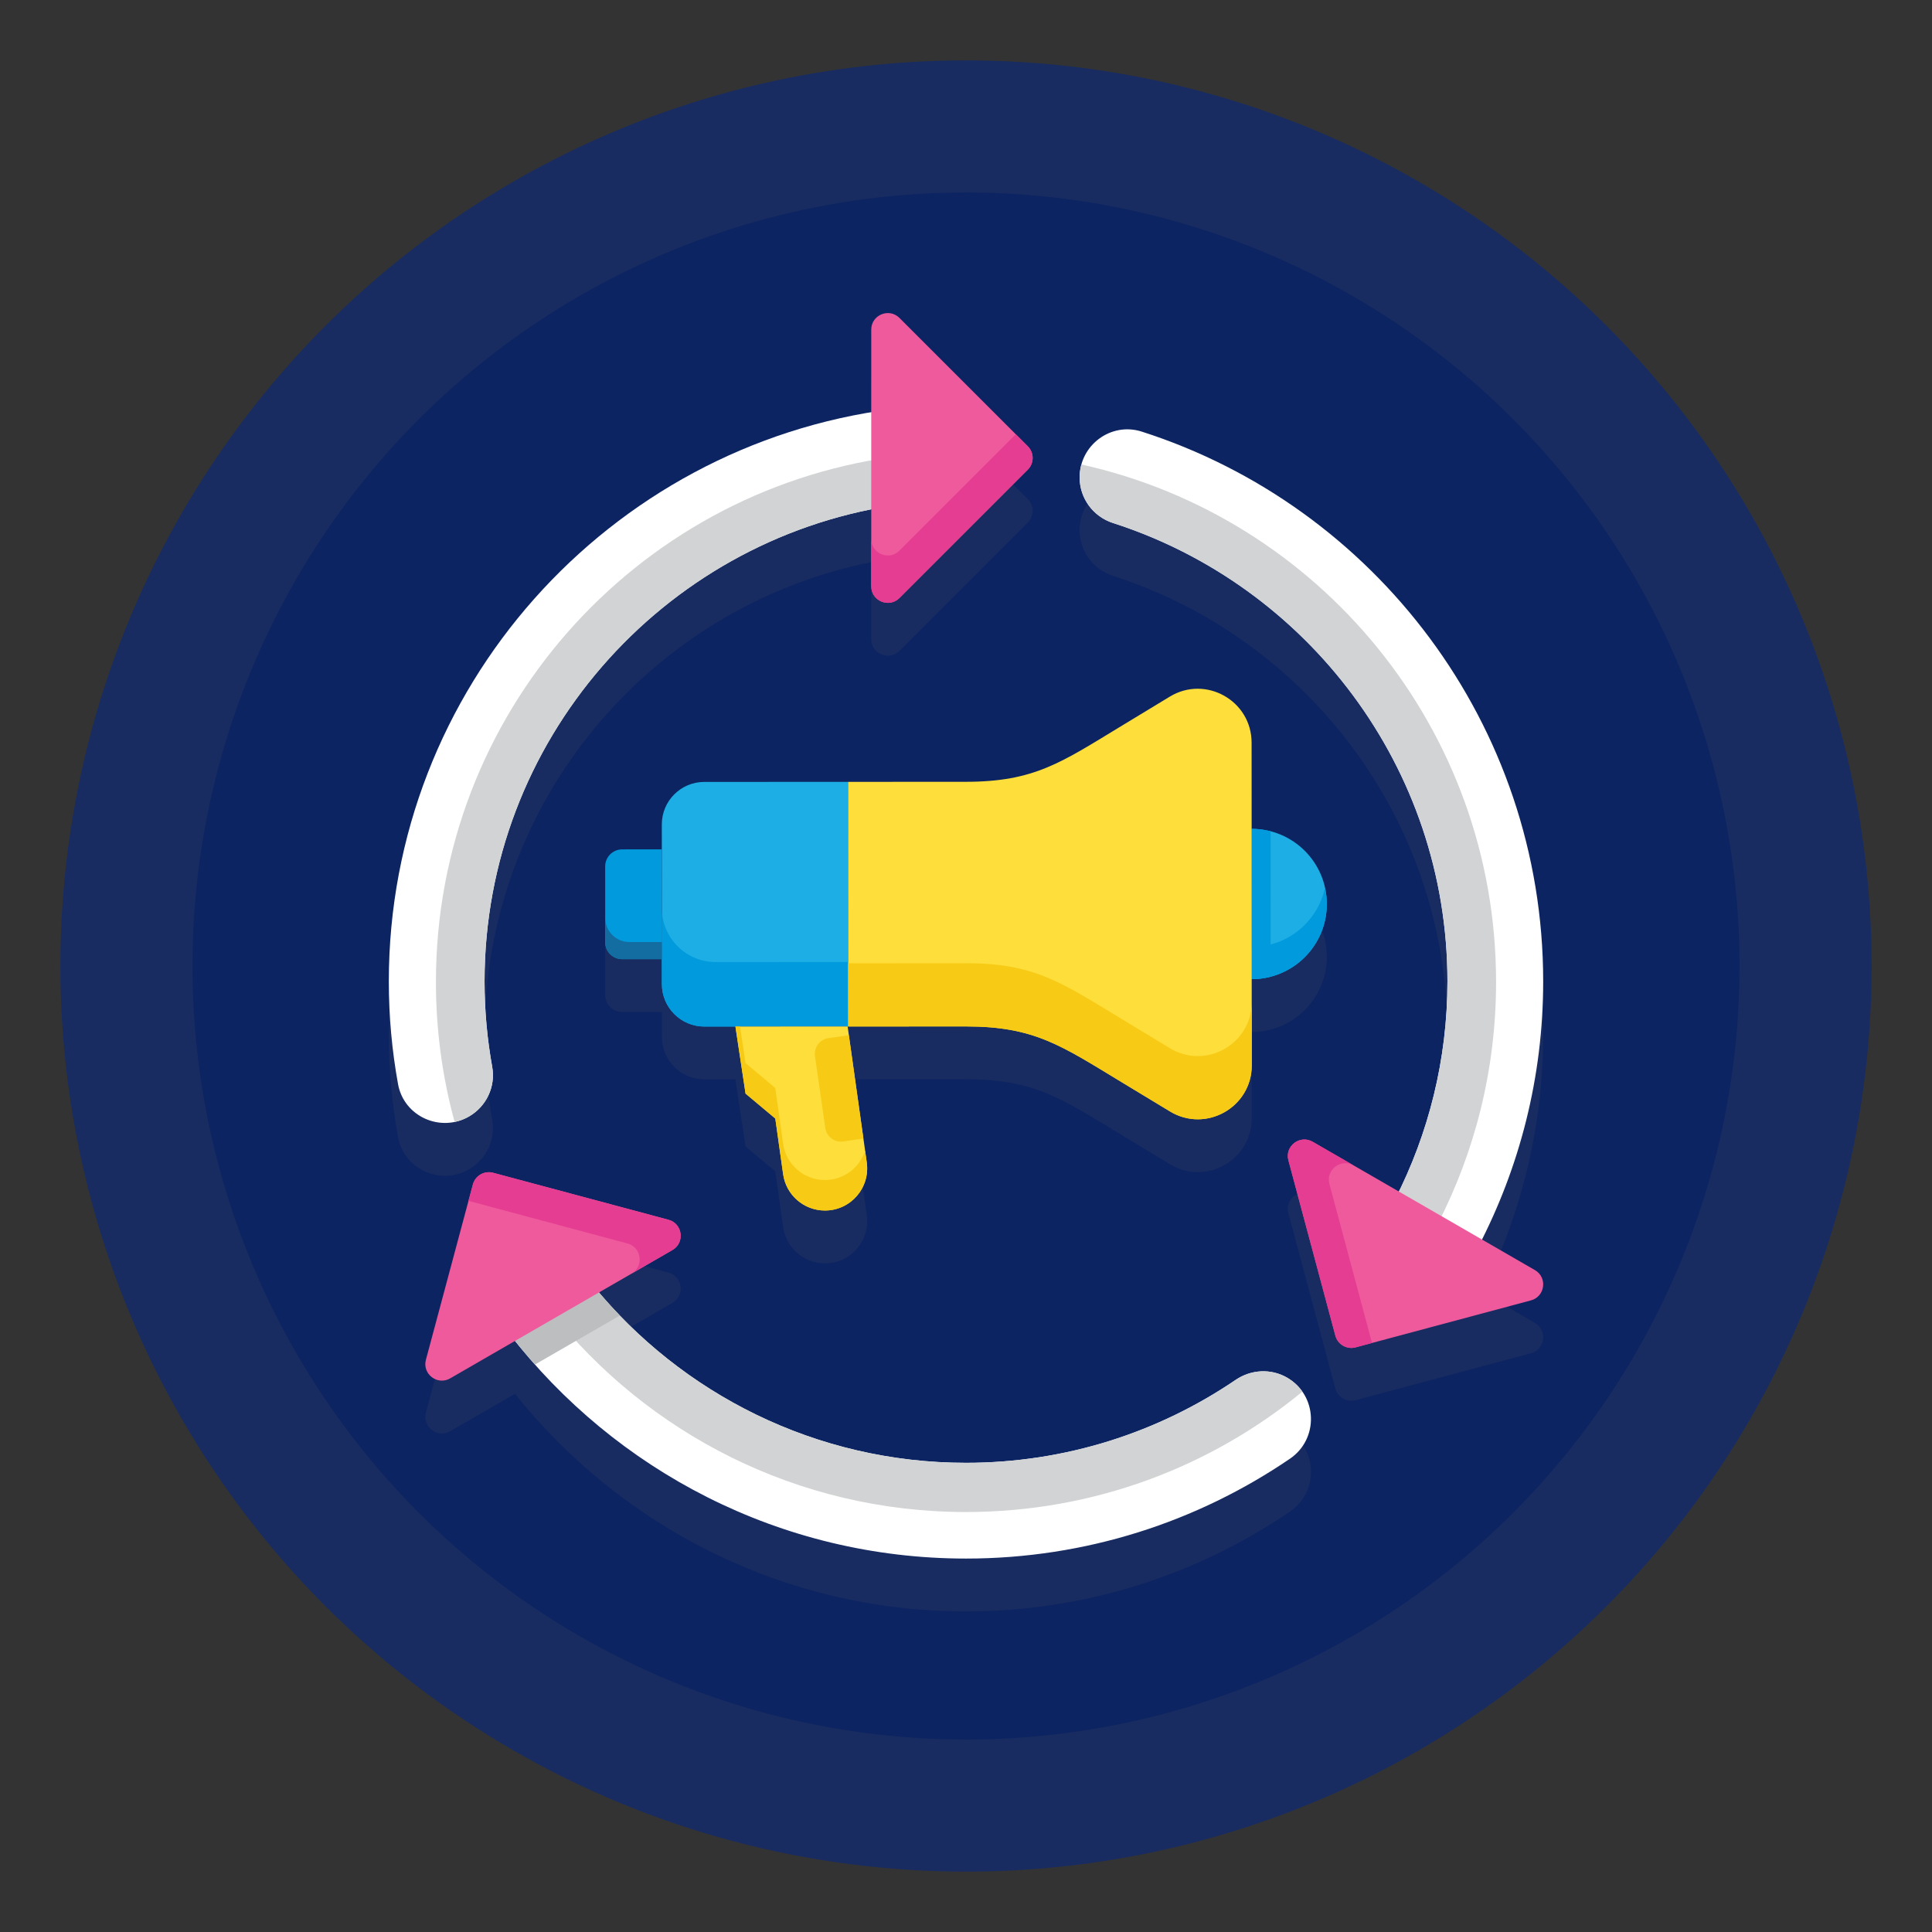 <svg id="Layer_1" enable-background="new 0 0 256 256" height="512" viewBox="0 0 256 256" width="512" xmlns="http://www.w3.org/2000/svg"><rect x="0" y="0" width="256" height="256" fill="#333333" stroke="none"/><circle cx="128" cy="128" fill="#182C61" r="120"/><circle cx="128" cy="128" fill="#0c2461" r="102.5"/><g fill="#182C61"><path d="m175.812 126.779c-.002-5.5-4.463-9.957-9.963-9.954l-.005-11.42c-.002-5.562-6.084-8.984-10.839-6.099l-6.345 3.849c-8.048 4.883-11.597 7.434-20.692 7.438l-15.592.007-19.055.009c-3.108.001-5.626 2.522-5.625 5.63l.002 3.308-5.258.001c-1.243.001-2.25 1.009-2.25 2.252l.004 10.045c.001 1.243 1.009 2.25 2.252 2.25l5.258-.001.002 3.305c.001 3.108 2.522 5.626 5.63 5.625l4.112-.002 1.342 8.886 3.942 3.304 1.037 7.374c.389 2.763 2.753 4.817 5.543 4.816 3.399-.001 6.012-3.009 5.538-6.375l-2.534-18.011h.074l15.592-.007c9.095-.004 12.646 2.544 20.699 7.419l6.349 3.844c4.758 2.88 10.836-.547 10.833-6.109l-.005-11.42c5.499-.003 9.956-4.464 9.954-9.964z"/><path d="m62.145 154.94c2.303-1.33 3.548-3.956 3.075-6.573-.664-3.678-1.014-7.464-1.014-11.33 0-30.879 22.054-56.703 51.237-62.551v10.203c0 1.952 2.36 2.929 3.74 1.549l17.006-17.006c.855-.855.855-2.242 0-3.098l-17.006-17.006c-1.38-1.38-3.74-.403-3.74 1.549v10.935c-36.215 6.009-63.923 37.532-63.923 75.425 0 4.65.421 9.203 1.224 13.625.777 4.285 5.63 6.456 9.401 4.278z"/><path d="m170.54 189.541c-2.134-1.232-4.768-1.085-6.807.3-10.201 6.929-22.499 10.99-35.733 10.99-19.472 0-36.93-8.774-48.64-22.571l9.741-5.624c1.69-.976 1.357-3.508-.528-4.013l-23.23-6.224c-1.169-.313-2.37.38-2.683 1.549l-6.225 23.23c-.505 1.885 1.521 3.44 3.211 2.464l8.592-4.961c14.025 17.557 35.595 28.837 59.762 28.837 15.901 0 30.677-4.886 42.921-13.227 3.872-2.637 3.675-8.408-.381-10.75z"/><path d="m203.384 175.295-7.013-4.049c5.177-10.301 8.109-21.916 8.109-34.209 0-34.055-22.376-62.977-53.197-72.849-4.072-1.304-8.227 1.794-8.227 6.069 0 2.763 1.791 5.197 4.421 6.043 25.678 8.252 44.317 32.352 44.317 60.737 0 9.985-2.321 19.432-6.429 27.854l-11.435-6.602c-1.69-.976-3.716.579-3.211 2.464l6.225 23.23c.313 1.169 1.514 1.862 2.683 1.549l23.23-6.224c1.884-.505 2.217-3.037.527-4.013z"/></g><path d="m112.389 136.015-19.055.009c-3.108.001-5.628-2.517-5.63-5.625l-.01-21.16c-.001-3.108 2.517-5.628 5.625-5.63l19.055-.009z" fill="#1caee4"/><path d="m87.7 120.347.004 10.051c.001 3.108 2.522 5.626 5.63 5.625l19.055-.009-.004-8.541-17.545.008c-3.942.002-7.138-3.192-7.14-7.134z" fill="#009add"/><path d="m87.703 127.093-5.258.002c-1.243.001-2.251-1.007-2.252-2.25l-.004-10.045c-.001-1.243 1.007-2.251 2.25-2.252l5.258-.002z" fill="#009add"/><path d="m80.192 121.624.001 3.221c.001 1.243 1.009 2.25 2.252 2.25l5.258-.002-.001-2.269-4.306.002c-1.769 0-3.204-1.433-3.204-3.202z" fill="#136da0"/><path d="m165.849 109.825c5.5-.003 9.961 4.454 9.963 9.954.003 5.5-4.454 9.961-9.954 9.963z" fill="#1caee4"/><path d="m165.858 129.742c.868 0 1.704-.123 2.506-.332l-.009-19.255c-.802-.208-1.639-.33-2.507-.33z" fill="#009add"/><path d="m165.856 125.474.002 4.268c5.5-.003 9.957-4.463 9.954-9.963 0-.734-.092-1.445-.243-2.133-.977 4.472-4.948 7.826-9.713 7.828z" fill="#009add"/><path d="m165.863 141.162c.003 5.562-6.076 8.989-10.833 6.109l-6.349-3.844c-8.053-4.875-11.604-7.423-20.699-7.419l-15.592.007-.015-32.414 15.592-.007c9.095-.004 12.644-2.555 20.692-7.438l6.345-3.849c4.755-2.885 10.836.537 10.839 6.099z" fill="#fede3a"/><path d="m155.025 138.894-6.349-3.844c-8.053-4.876-11.604-7.423-20.699-7.419l-15.592.007.004 8.377 15.593-.007c9.095-.004 12.646 2.544 20.699 7.419l6.349 3.844c4.758 2.88 10.836-.547 10.833-6.109l-.004-8.377c.002 5.562-6.076 8.989-10.834 6.109z" fill="#f7cb15"/><path d="m109.311 160.401c-2.79.001-5.155-2.053-5.543-4.816l-1.037-7.374-3.942-3.304-1.342-8.886 14.869-.007 2.534 18.011c.473 3.367-2.14 6.375-5.539 6.376z" fill="#fede3a"/><path d="m114.63 152.47c-.716 2.229-2.798 3.889-5.32 3.89-2.79.001-5.155-2.053-5.543-4.816l-1.038-7.374-3.941-3.304-.732-4.845h-.608l1.342 8.887 3.941 3.304 1.038 7.373c.388 2.762 2.753 4.817 5.543 4.815 3.399-.001 6.012-3.008 5.538-6.375z" fill="#f7cb15"/><path d="m112.477 137.171-2.703.388c-1.151.165-1.95 1.232-1.785 2.383l1.368 9.52c.165 1.151 1.232 1.949 2.383 1.784l2.664-.383z" fill="#f7cb15"/><path d="m62.145 147.94c2.303-1.33 3.547-3.956 3.075-6.573-.664-3.678-1.014-7.463-1.014-11.33 0-31.857 23.473-58.334 54.031-63.046v-12.789c-37.574 4.812-66.717 36.973-66.717 75.835 0 4.65.421 9.203 1.224 13.625.777 4.285 5.63 6.456 9.401 4.278z" fill="#fff"/><path d="m57.763 130.112c0 6.423.862 12.644 2.477 18.555.649-.134 1.292-.372 1.905-.727 2.303-1.33 3.547-3.956 3.075-6.573-.664-3.678-1.014-7.464-1.014-11.33 0-31.857 23.473-58.334 54.031-63.046v-6.443c-34.169 4.751-60.474 34.086-60.474 69.564z" fill="#d1d3d4"/><path d="m143.056 63.258c0 2.763 1.791 5.197 4.421 6.043 25.678 8.252 44.317 32.352 44.317 60.737 0 10.383-2.509 20.185-6.929 28.858l10.996 6.349c5.494-10.547 8.619-22.515 8.619-35.207 0-34.055-22.376-62.977-53.197-72.849-4.072-1.305-8.227 1.793-8.227 6.069z" fill="#fff"/><path d="m143.288 61.544c-.151.542-.232 1.117-.232 1.714 0 2.763 1.791 5.197 4.421 6.043 25.678 8.252 44.317 32.352 44.317 60.737 0 10.383-2.51 20.185-6.929 28.858l5.652 3.263c4.935-9.608 7.72-20.502 7.72-32.046 0-33.541-23.51-61.591-54.949-68.569z" fill="#d1d3d4"/><path d="m170.54 182.541c-2.134-1.232-4.768-1.085-6.807.3-10.201 6.929-22.499 10.99-35.733 10.99-19.895 0-37.688-9.159-49.396-23.477l-11.092 6.404c14 18.084 35.9 29.76 60.488 29.76 15.901 0 30.677-4.886 42.921-13.227 3.872-2.637 3.675-8.408-.381-10.75z" fill="#fff"/><path d="m128 200.35c16.923 0 32.447-5.985 44.573-15.953-.508-.728-1.186-1.367-2.033-1.856-2.134-1.232-4.768-1.085-6.806.3-10.201 6.929-22.499 10.99-35.733 10.99-19.895 0-37.688-9.159-49.396-23.477l-5.719 3.302c12.863 16.26 32.77 26.694 55.114 26.694z" fill="#d1d3d4"/><path d="m115.444 77.689v-34.011c0-1.952 2.36-2.929 3.74-1.549l17.006 17.006c.855.855.855 2.242 0 3.098l-17.006 17.006c-1.38 1.379-3.74.402-3.74-1.55z" fill="#ef5a9d"/><path d="m134.599 57.544-15.415 15.415c-1.38 1.38-3.74.403-3.74-1.549v6.278c0 1.952 2.36 2.929 3.74 1.549l17.006-17.005c.855-.855.855-2.243 0-3.098z" fill="#e43d91"/><path d="m78.604 170.354-11.092 6.404c1.077 1.391 2.205 2.739 3.373 4.051l11.244-6.492c-1.228-1.272-2.405-2.593-3.525-3.963z" fill="#bcbec0"/><path d="m89.101 165.636-29.455 17.006c-1.69.976-3.716-.579-3.211-2.464l6.225-23.23c.313-1.169 1.514-1.862 2.683-1.549l23.23 6.224c1.885.505 2.218 3.037.528 4.013z" fill="#ef5a9d"/><path d="m62.077 159.119 21.058 5.643c1.885.505 2.219 3.037.528 4.013l5.437-3.139c1.69-.976 1.357-3.508-.528-4.013l-23.23-6.225c-1.169-.313-2.37.38-2.683 1.549z" fill="#e43d91"/><path d="m173.93 151.289 29.455 17.006c1.69.976 1.357 3.508-.528 4.013l-23.23 6.224c-1.169.313-2.37-.38-2.683-1.549l-6.224-23.23c-.507-1.885 1.519-3.44 3.21-2.464z" fill="#ef5a9d"/><path d="m181.798 177.95-5.642-21.058c-.505-1.885 1.521-3.44 3.211-2.464l-5.437-3.139c-1.69-.976-3.716.579-3.211 2.464l6.224 23.23c.313 1.169 1.514 1.862 2.683 1.549z" fill="#e43d91"/></svg>